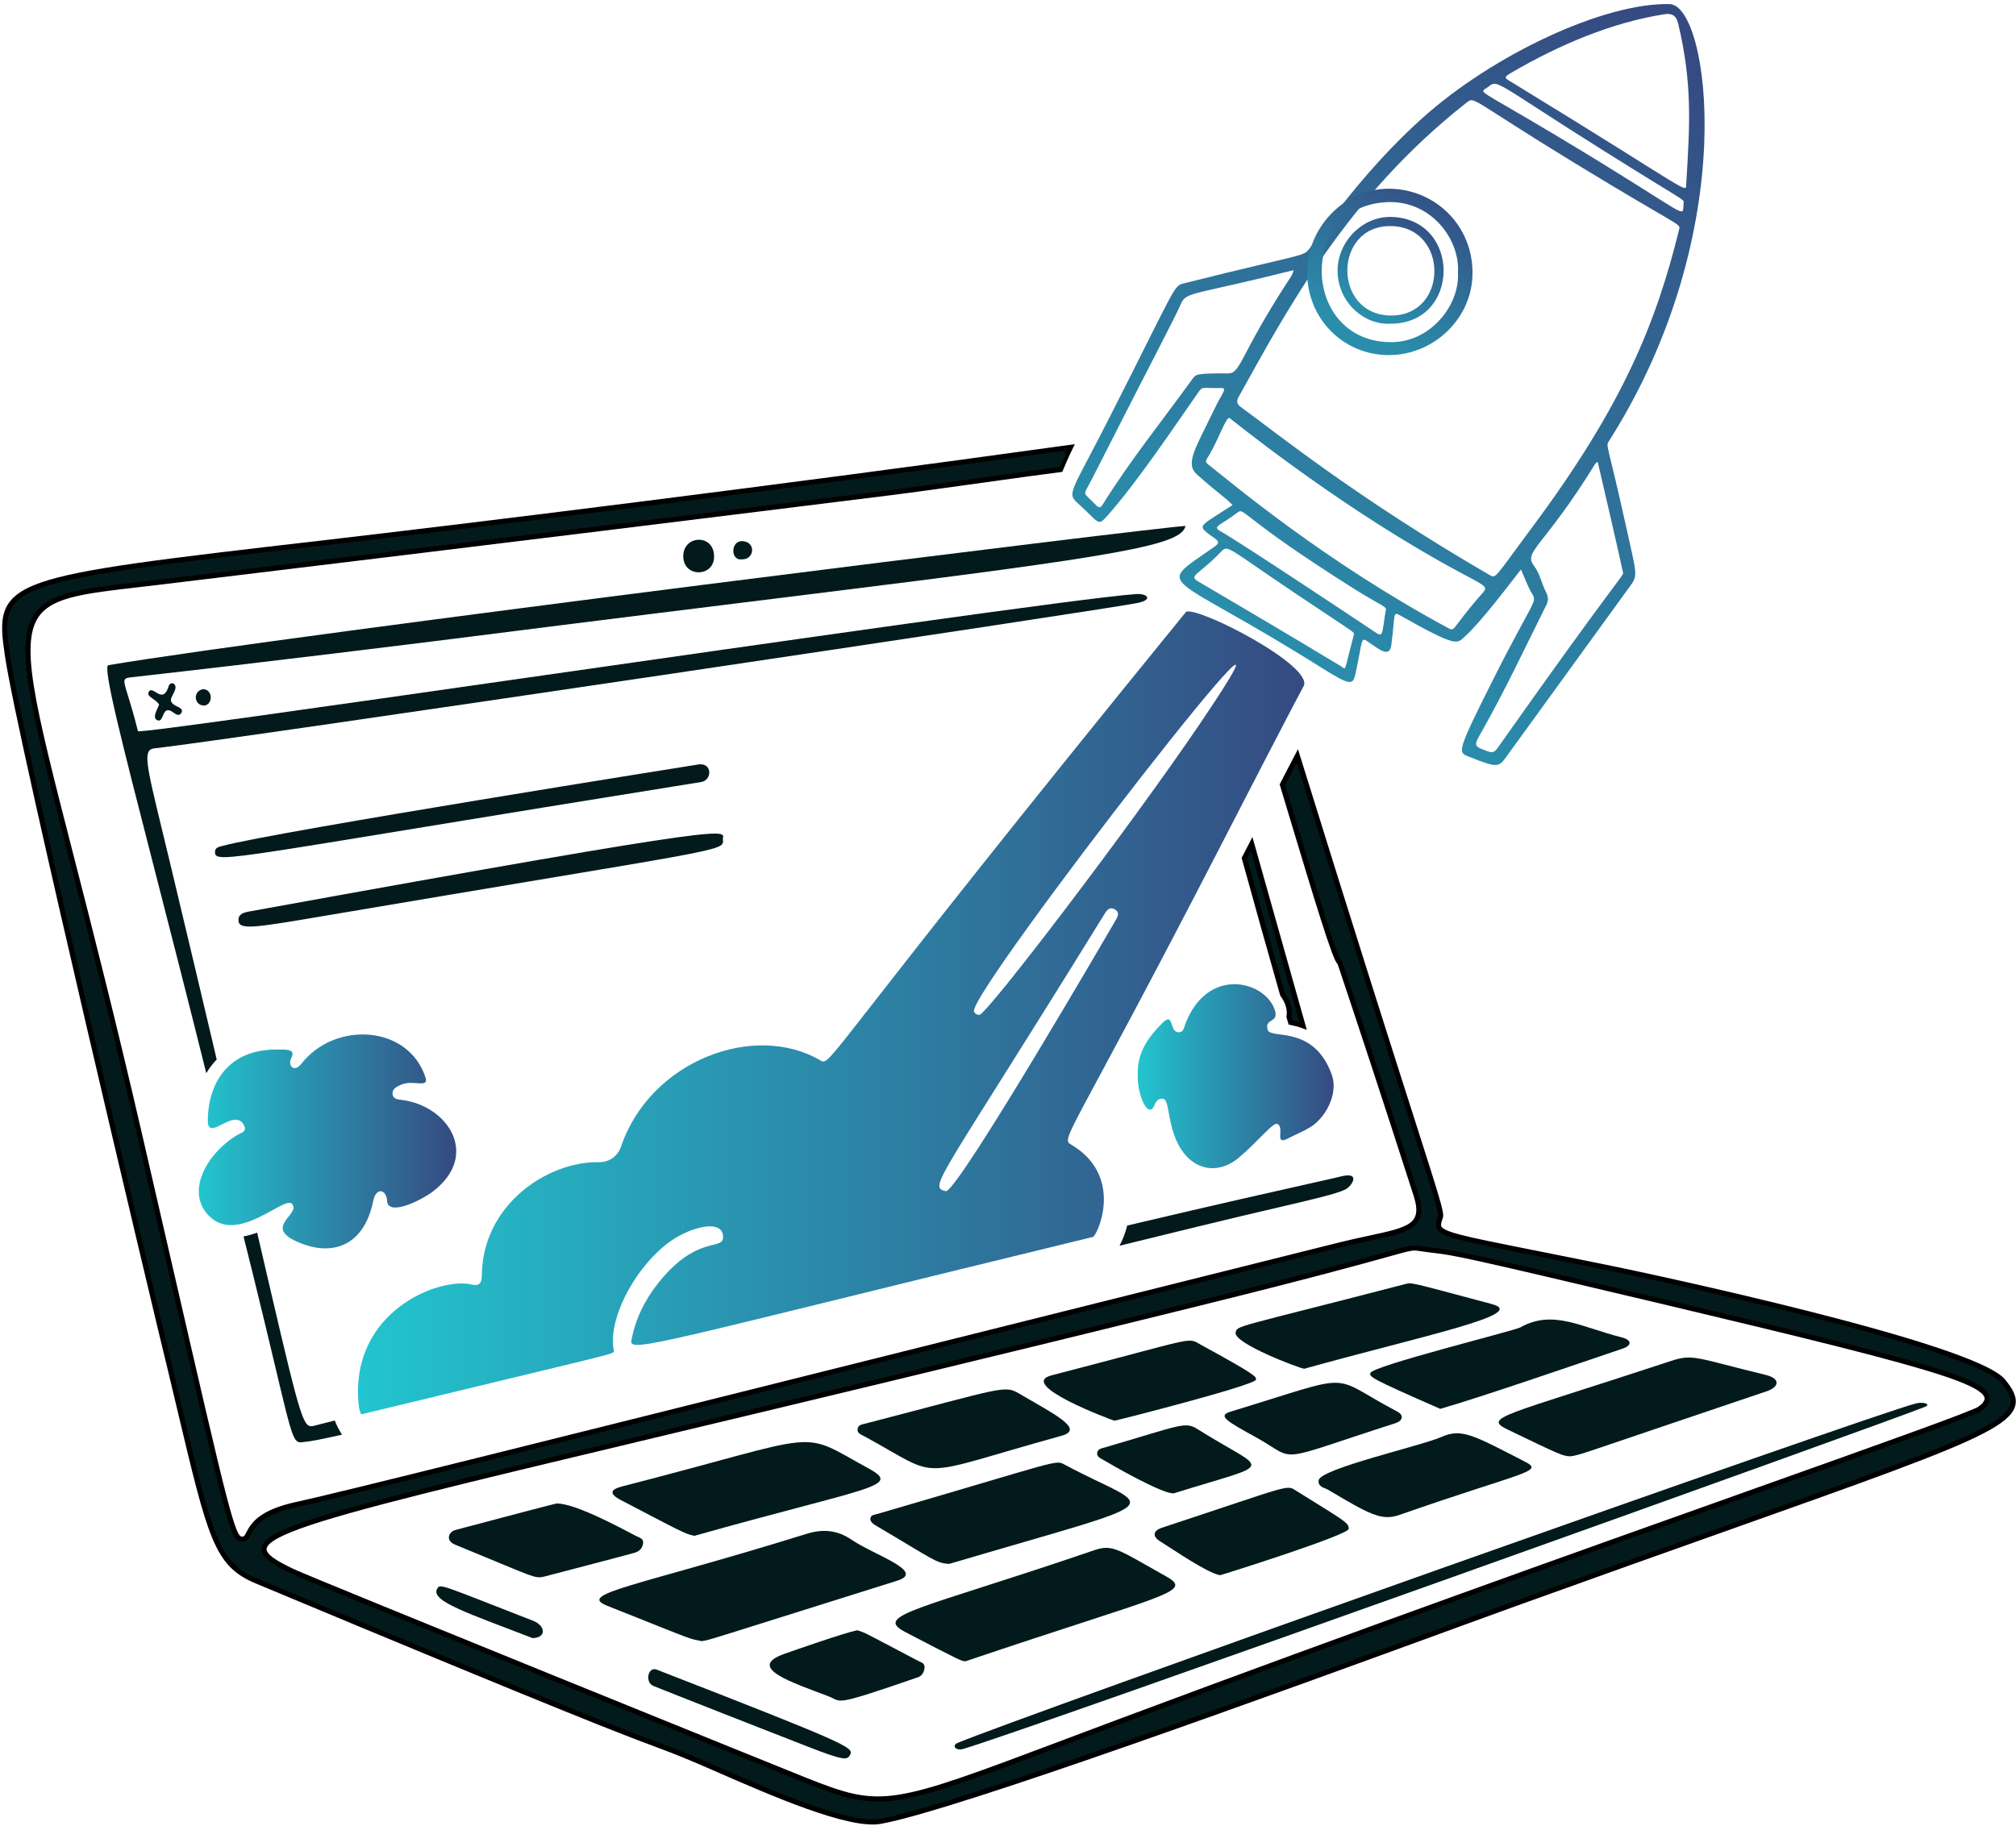 <?xml version="1.0" encoding="utf-8"?>
<svg xmlns="http://www.w3.org/2000/svg" width="394" height="357" viewBox="0 0 394 357" fill="none">
<path d="M42.016 166.603C41.998 165.673 42.767 165.557 43.512 165.357C54.037 162.537 136.432 149.455 136.487 149.446C139.246 149.031 139.208 152.525 137.037 152.875C44.815 167.675 42.063 169.035 42.016 166.601V166.603Z" fill="#021A1C"/>
<path d="M46.619 180.054C46.462 178.621 47.777 178.358 48.821 178.167C148.371 160.092 141.079 162.354 141.28 164.134C141.548 166.502 141.584 165.782 62.43 179.207C49.679 181.37 46.806 181.797 46.617 180.051L46.619 180.054Z" fill="#021A1C"/>
<path d="M139.557 108.891C139.485 112.932 133.349 112.941 133.541 108.532C133.715 104.546 139.637 104.35 139.557 108.891Z" fill="#021A1C"/>
<path d="M31.096 137.775C30.564 136.633 28.608 136.295 29.041 135.316C29.768 133.673 31.78 137.98 32.958 134.165C33.284 133.107 34.561 133.575 34.257 134.701C33.845 136.229 32.356 137.042 34.65 138.125C35.061 138.32 35.821 138.64 35.477 139.308C35.095 140.05 34.451 139.716 33.937 139.326C31.505 137.473 32.178 141.485 30.722 140.781C29.833 140.35 30.423 139.29 31.093 137.778L31.096 137.775Z" fill="#021A1C"/>
<path d="M144.95 109.342C142.704 109.637 142.771 105.582 145.178 105.791C147.85 106.023 147.385 109.501 144.95 109.342Z" fill="#021A1C"/>
<path d="M39.774 134.709C41.869 134.959 41.462 138.11 39.689 137.915C37.823 137.708 37.738 134.97 39.774 134.709Z" fill="#021A1C"/>
<path d="M137.123 320.829C134.219 320.18 136.984 321.217 118.664 313.907C112.662 311.512 124.166 310.242 157.644 299.846C160.908 298.834 163.678 299.131 166.483 301.034C170.936 304.051 181.02 307.234 175.349 309.012C137.306 320.938 139.114 320.498 137.123 320.831V320.829Z" fill="#021A1C"/>
<path d="M188.697 324.762C187.946 324.74 188.254 324.948 176.956 319.066C170.511 315.71 179.538 314.77 213.855 303.051C217.49 301.809 218.534 302.924 227.847 308.136C233.437 311.267 227.949 311.501 188.697 324.76V324.762Z" fill="#021A1C"/>
<path d="M135.729 300.233C133.961 299.924 133.025 299.352 121.353 293.256C118.892 291.971 119.361 291.154 121.577 290.584C162.193 280.138 155.574 279.305 169.914 287.16C176.328 290.675 169.481 290.716 135.729 300.233Z" fill="#021A1C"/>
<path d="M185.549 305.718C182.954 305.632 182.43 304.853 171.074 298.172C170.565 297.872 170.1 297.454 170.1 296.934C170.1 296.144 170.933 296.117 171.47 295.962C207.832 285.371 206.167 285.303 208.159 286.37C225.638 295.74 230.779 292.337 185.551 305.714L185.549 305.718Z" fill="#021A1C"/>
<path d="M306.935 284.694C305.462 284.671 304.876 284.401 294.748 279.513C289.626 277.04 293.621 276.934 326.511 266.072C330.955 264.603 331.391 265.461 345.081 268.781C348.039 269.498 347.726 271.149 345.287 271.973C307 284.893 309.222 284.324 306.935 284.696V284.694Z" fill="#021A1C"/>
<path d="M376.217 275.02C368.408 278.172 199.921 338.527 188.213 341.908C186.774 342.323 185.956 341.231 187.143 340.725C197.683 336.229 365.88 276.508 374.437 274.36C375.939 273.983 377.471 274.514 376.217 275.02Z" fill="#021A1C"/>
<path d="M254.883 267.577C253.803 267.431 241.081 262.611 241.488 260.505C241.763 259.067 241.324 259.676 274.429 251.074C276.055 250.651 275.14 250.569 291.558 254.933C298.962 256.902 278.346 261.052 254.883 267.579V267.577Z" fill="#021A1C"/>
<path d="M281.473 275.415C267.428 269.278 267.752 269.174 267.804 268.438C267.897 267.083 295.946 260.156 297.115 259.497C303.513 255.897 309.035 259.466 316.997 261.457C318.667 261.874 319.217 262.928 317.069 263.657C308.192 266.665 289.186 273.217 281.473 275.417V275.415Z" fill="#021A1C"/>
<path d="M199.25 272.474C205.775 276.318 212.131 279.383 207.49 280.67C177.763 288.904 184.634 289.329 168.899 280.765C168.313 280.447 167.511 280.229 167.6 279.378C167.69 278.527 168.49 278.465 169.14 278.295C196.368 271.23 196.263 270.714 199.248 272.472L199.25 272.474Z" fill="#021A1C"/>
<path d="M259.579 291.247C258.857 290.82 257.529 290.702 257.712 289.383C258.028 287.105 277.85 282.633 281.789 280.882C285.727 279.132 288.135 280.673 298.116 285.786C301.93 287.741 297.383 287.775 273.477 296.16C269.949 297.397 267.511 295.939 259.579 291.247Z" fill="#021A1C"/>
<path d="M217.789 277.735C217.101 277.531 198.629 270.643 205.544 268.854C234.307 261.411 231.924 261.371 234.609 262.84C245.883 269.004 245.498 269.135 245.453 269.712C245.373 270.774 218.509 277.636 217.789 277.735Z" fill="#021A1C"/>
<path d="M238.436 307.939C235.944 307.494 229.459 303.028 226.704 301.298C225.155 300.324 225.37 299.218 227.102 298.649C252.929 290.135 251.321 290.185 253.403 291.481C263.062 297.495 263.59 297.681 263.594 298.867C263.599 300.052 239.514 307.662 238.436 307.939Z" fill="#021A1C"/>
<path d="M108.816 293.906C112.491 293.947 120.886 298.47 124.359 300.293C124.932 300.592 125.88 300.738 125.663 301.852C125.479 302.792 124.849 303.303 124.055 303.544C122.978 303.869 106.413 308.194 106.355 308.207C104.415 308.657 104.576 308.364 88.945 301.966C87.011 301.174 87.651 299.457 89.017 299.094C110.044 293.498 108.868 293.904 108.816 293.908V293.906Z" fill="#021A1C"/>
<path d="M273.091 275.958C274.457 276.675 274.106 277.772 272.746 278.208C248.266 286.07 253.899 285.641 245.467 280.98C239.93 277.922 237.822 276.775 240.468 275.972C265.859 268.248 259.164 268.627 273.093 275.958H273.091Z" fill="#021A1C"/>
<path d="M167.549 318.705C169.371 319.318 167.661 318.492 179.384 324.651C179.969 324.96 180.779 325.105 180.691 326.002C180.609 326.847 180.258 327.591 179.37 327.898C162.405 333.751 164.667 332.661 161.965 331.63C154.76 328.881 145.764 325.997 153.255 323.325C154.706 322.808 165.287 319.093 167.551 318.707L167.549 318.705Z" fill="#021A1C"/>
<path d="M229.398 291.931C227.254 292.117 217.496 286.511 215.638 285.403C215.075 285.067 214.282 284.781 214.443 283.93C214.572 283.244 215.31 283.14 215.884 282.972C231.101 278.511 231.58 277.836 234.115 279.43C247.749 288.012 249.843 285.553 229.398 291.931Z" fill="#021A1C"/>
<path d="M128.287 326.374C165.441 340.82 166.769 341.601 166.196 342.925C165.658 344.169 164.963 344.201 157.943 341.479C151.999 339.174 130.123 330.581 127.69 329.582C126.047 328.908 126.571 325.822 128.285 326.372L128.287 326.374Z" fill="#021A1C"/>
<path d="M104.082 320.233C91.782 315.461 84.175 313.056 85.404 310.659C86.003 309.49 85.748 309.676 104.225 316.859C106.574 317.772 106.891 320.174 104.082 320.233Z" fill="#021A1C"/>
<path fill-rule="evenodd" clip-rule="evenodd" d="M255.645 231.448C258.841 230.73 260.851 230.281 262.098 229.972H262.101C266.075 228.987 264.189 231.95 262.87 232.563C261.01 233.425 257.111 234.336 249.741 236.057C245.677 237.006 240.557 238.202 234.144 239.771L220.043 243.222C219.627 243.324 219.211 243.426 218.797 243.528C219.388 242.436 219.917 241.09 220.304 239.58C238.693 235.244 249.421 232.842 255.645 231.448ZM65.433 277.697C64.147 278.022 62.853 278.349 61.55 278.678C61.204 278.767 60.908 278.842 60.63 278.796C58.936 278.533 57.902 273.888 50.257 240.963C49.334 241.306 48.444 241.551 47.593 241.712C48.422 245.095 49.073 247.667 49.307 248.598C49.356 248.791 49.387 248.914 49.398 248.957C56.28 276.93 56.761 281.439 58.384 281.913C58.702 282.007 59.064 281.943 59.527 281.873C60.454 281.811 62.215 281.502 66.831 280.465C66.185 279.373 65.742 278.574 65.433 277.697ZM40.314 209.8C40.91 208.787 41.599 207.9 42.353 207.123C39.811 196.316 36.87 183.895 33.457 169.621C32.833 167.013 32.27 164.69 31.769 162.624C28.47 149.006 27.87 146.532 30.222 146.284C43.344 144.913 217.848 118.945 222.583 117.817C225.357 117.156 224.195 115.978 221.993 116.134C211.976 116.845 151.579 125.529 103.255 132.445C62.734 138.245 27.062 143.35 26.96 142.938C26.156 139.702 25.472 137.486 25 135.959C24.026 132.806 23.96 132.592 25.621 132.406C52.842 129.35 83.188 125.558 88.206 124.93C88.673 124.872 88.92 124.841 88.925 124.841C117.821 121.177 140.627 118.359 158.629 116.134C219.656 108.593 230.911 106.533 231.689 102.818C228.05 102.818 54.761 124.35 21.18 130.033C20.001 130.232 23.797 145.015 30.18 169.878C33.094 181.227 36.548 194.677 40.314 209.8Z" fill="#021A1C"/>
<path d="M209.194 87.455C151.124 95.523 91.668 102.83 63.502 106.091L63.501 106.091C0.587 113.377 -0.726 113.529 1.472 128.24C4.027 145.354 31.182 259.009 31.195 259.063C32.694 265.196 33.961 270.533 35.067 275.19C41.169 300.883 42.34 305.815 50.194 309.098C112.087 334.962 122.248 338.762 128.091 340.947L128.107 340.953L128.119 340.957C130.234 341.747 131.791 342.329 135.055 343.68C136.61 344.325 138.528 345.162 140.674 346.1L140.702 346.112C150.8 350.523 165.92 357.128 172.021 356.058C186.443 353.526 251.93 329.615 283.278 318.168L283.282 318.165L283.289 318.163L283.338 318.145L283.345 318.143L284.991 317.542C289.624 315.85 293.407 314.469 296.029 313.525C312.089 307.738 325.66 302.918 337.092 298.858L337.097 298.856L337.106 298.853C392.37 279.226 397.548 277.387 391.479 270C385.71 262.977 321.86 249.38 314.939 247.968C309.062 246.769 304.182 245.795 300.133 244.989C285.104 241.995 281.557 241.286 281.172 239.758C281.051 239.286 281.235 238.737 281.476 238.015L281.514 237.899C281.778 237.104 280.756 233.905 275.941 218.839C271.803 205.901 264.871 184.207 253.551 147.766L253.377 148.098C252.981 148.856 252.563 149.657 252.124 150.501C251.939 150.86 251.753 151.219 251.566 151.578C251.254 152.18 250.94 152.785 250.627 153.392C251.008 154.652 251.383 155.9 251.754 157.131L252.095 158.266L252.11 158.315C257.158 175.083 261.141 188.316 261.833 188.117C265.718 199.707 270.623 214.542 276.746 233.603C278.697 239.678 275.399 240.387 267.731 242.035L267.728 242.036H267.726L267.665 242.049C265.939 242.42 263.992 242.839 261.833 243.377C228.639 251.664 197.814 259.381 170.684 266.174H170.679L170.627 266.187C108.071 281.848 65.162 292.59 58.11 294.079C50.756 295.634 49.382 298.263 48.6 299.76C48.195 300.534 47.949 301.004 47.114 300.865H47.112C45.398 300.579 44.437 296.404 32.626 245.057L32.448 244.284C30.949 237.768 29.277 230.5 27.41 222.399C22.058 199.173 17.426 181.119 13.816 167.048L13.814 167.041C6.114 137.026 3.059 125.12 7.563 119.738C10.524 116.199 16.752 115.48 27.075 114.289C28.476 114.127 29.952 113.956 31.506 113.769C100.299 105.472 144.692 99.957 173.482 96.381L173.498 96.379C177.836 95.84 185.495 94.774 192.582 93.787C198.775 92.925 204.532 92.124 207.255 91.788C207.834 90.426 207.837 90.42 207.839 90.42C207.842 90.42 207.845 90.426 208.441 89.052C208.635 88.658 208.726 88.456 208.817 88.254C208.909 88.051 209 87.849 209.194 87.455ZM250.671 194.426C248.358 186.341 245.774 177.092 243.196 167.765L244.633 164.984L254.653 200.518C253.801 200.209 252.981 200.007 252.238 199.861C252.17 199.63 252.103 199.398 252.035 199.164C251.999 199.038 251.962 198.912 251.926 198.785C252.171 197.319 251.675 195.795 250.671 194.426ZM341.968 291.868L341.966 291.87C310.041 303.236 264.974 319.282 219.406 336.326C216.135 337.55 213.099 338.692 210.274 339.755C209.625 340 208.986 340.24 208.358 340.476L208.341 340.483C174.022 353.411 172.476 353.993 157.533 348.059C153.889 346.613 61.77 309.32 57.33 307.245C43.417 300.737 50.426 299.063 128.799 280.347L128.843 280.337L128.848 280.334L128.938 280.313C155.356 274.004 189.87 265.762 234.404 254.752C256.04 249.404 266.056 246.62 271.05 245.232L271.059 245.23C275.995 243.856 276.022 243.85 277.524 244.074C278.727 244.253 279.548 244.352 280.271 244.44L280.385 244.454L280.388 244.454C284.077 244.892 285.547 245.066 323.981 254.198C383.186 268.265 392.342 270.983 387.089 275.331V275.328C386.081 276.161 368.595 282.389 341.968 291.868Z" fill="#021A1C"/>
<path d="M209.194 87.455C151.124 95.523 91.668 102.83 63.502 106.091L63.501 106.091C0.587 113.377 -0.726 113.529 1.472 128.24C4.027 145.354 31.182 259.009 31.195 259.063C32.694 265.196 33.961 270.533 35.067 275.19C41.169 300.883 42.34 305.815 50.194 309.098C112.087 334.962 122.248 338.762 128.091 340.947L128.107 340.953L128.119 340.957C130.234 341.747 131.791 342.329 135.055 343.68C136.61 344.325 138.528 345.162 140.674 346.1L140.702 346.112C150.8 350.523 165.92 357.128 172.021 356.058C186.443 353.526 251.93 329.615 283.278 318.168L283.282 318.165L283.289 318.163L283.338 318.145L283.345 318.143L284.991 317.542C289.624 315.85 293.407 314.469 296.029 313.525C312.089 307.738 325.66 302.918 337.092 298.858L337.097 298.856L337.106 298.853C392.37 279.226 397.548 277.387 391.479 270C385.71 262.977 321.86 249.38 314.939 247.968C309.062 246.769 304.182 245.795 300.133 244.989C285.104 241.995 281.557 241.286 281.172 239.758C281.051 239.286 281.235 238.737 281.476 238.015L281.514 237.899C281.778 237.104 280.756 233.905 275.941 218.839C271.803 205.901 264.871 184.207 253.551 147.766L253.377 148.098C252.981 148.856 252.563 149.657 252.124 150.501C251.939 150.86 251.753 151.219 251.566 151.578C251.254 152.18 250.94 152.785 250.627 153.392C251.008 154.652 251.383 155.9 251.754 157.131L252.095 158.266L252.11 158.315C257.158 175.083 261.141 188.316 261.833 188.117C265.718 199.707 270.623 214.542 276.746 233.603C278.697 239.678 275.399 240.387 267.731 242.035L267.728 242.036H267.726L267.665 242.049C265.939 242.42 263.992 242.839 261.833 243.377C228.639 251.664 197.814 259.381 170.684 266.174H170.679L170.627 266.187C108.071 281.848 65.162 292.59 58.11 294.079C50.756 295.634 49.382 298.263 48.6 299.76C48.195 300.534 47.949 301.004 47.114 300.865H47.112C45.398 300.579 44.437 296.404 32.626 245.057L32.448 244.284C30.949 237.768 29.277 230.5 27.41 222.399C22.058 199.173 17.426 181.119 13.816 167.048L13.814 167.041C6.114 137.026 3.059 125.12 7.563 119.738C10.524 116.199 16.752 115.48 27.075 114.289C28.476 114.127 29.952 113.956 31.506 113.769C100.299 105.472 144.692 99.957 173.482 96.381L173.498 96.379C177.836 95.84 185.495 94.774 192.582 93.787C198.775 92.925 204.532 92.124 207.255 91.788C207.834 90.426 207.837 90.42 207.839 90.42C207.842 90.42 207.845 90.426 208.441 89.052C208.635 88.658 208.726 88.456 208.817 88.254C208.909 88.051 209 87.849 209.194 87.455ZM250.671 194.426C248.358 186.341 245.774 177.092 243.196 167.765L244.633 164.984L254.653 200.518C253.801 200.209 252.981 200.007 252.238 199.861C252.17 199.63 252.103 199.398 252.035 199.164C251.999 199.038 251.962 198.912 251.926 198.785C252.171 197.319 251.675 195.795 250.671 194.426ZM341.968 291.868L341.966 291.87C310.041 303.236 264.974 319.282 219.406 336.326C216.135 337.55 213.099 338.692 210.274 339.755C209.625 340 208.986 340.24 208.358 340.476L208.341 340.483C174.022 353.411 172.476 353.993 157.533 348.059C153.889 346.613 61.77 309.32 57.33 307.245C43.417 300.737 50.426 299.063 128.799 280.347L128.843 280.337L128.848 280.334L128.938 280.313C155.356 274.004 189.87 265.762 234.404 254.752C256.04 249.404 266.056 246.62 271.05 245.232L271.059 245.23C275.995 243.856 276.022 243.85 277.524 244.074C278.727 244.253 279.548 244.352 280.271 244.44L280.385 244.454L280.388 244.454C284.077 244.892 285.547 245.066 323.981 254.198C383.186 268.265 392.342 270.983 387.089 275.331V275.328C386.081 276.161 368.595 282.389 341.968 291.868Z" stroke="black"/>
<path d="M231.824 119.576C161.532 205.898 162.428 208.549 160.401 207.342C147.596 199.718 127.09 207.224 121.349 224.21C120.723 226.061 118.973 227.235 117.048 227.196C106.977 227.001 94.217 235.574 94.164 249.432C94.159 250.869 93.598 251.453 92.199 251.114C85.904 249.591 68.543 256.298 70.056 274.174C70.146 275.23 70.302 275.984 70.597 276.492C120.073 264.509 120.113 264.721 119.983 264.123C118.711 258.339 123.558 248.605 130.126 243.318C134.143 240.085 140.836 238.16 141.292 241.445C141.768 244.873 136.597 240.866 128.666 250.794C126.019 254.107 124.17 257.85 123.397 262.066C122.928 264.632 129.241 262.325 213.681 241.788C215.136 240.155 219.118 229.575 209.425 223.811C207.151 222.46 208.66 223.418 238.964 164.582C241.251 160.141 252.285 138.718 254.769 134.154C256.886 130.263 234.601 118.704 231.822 119.572L231.824 119.576ZM217.886 180.161C217.841 180.238 187.428 232.631 184.877 232.876C181.282 232.014 183.288 231.451 215.684 178.958C216.185 178.147 216.694 177.146 217.823 177.752C219.035 178.404 218.346 179.344 217.886 180.161ZM234.397 141.651C221.103 161.26 193.014 198.172 191.407 198.403C190.897 198.385 190.519 198.185 190.358 197.736C189.075 194.133 264.659 97.016 234.395 141.653L234.397 141.651Z" fill="url(#paint0_linear_1444_18912)"/>
<path d="M222.364 210.272C222.158 205.84 224.387 202.775 227.161 200.007C229.56 197.617 228.402 201.883 230.42 201.799C231.292 201.762 231.368 200.95 231.607 200.312C235.875 188.883 247.017 191.662 249.084 197.262C250.153 200.155 246.943 198.954 247.777 201.381C248.391 203.168 256.819 200.332 260.295 210.145C261.619 213.882 258.983 218.631 256.012 220.391C254.615 221.217 253.101 221.844 251.653 222.591C248.93 223.996 251.157 220.377 249.634 219.719C248.798 219.355 246.033 222.97 242.221 226.223C237.907 229.906 232.819 228.714 230.226 223.619C228.127 219.496 228.569 215.101 227.376 214.828C226.499 214.629 225.947 215.201 225.657 215.957C224.47 219.042 222.245 214.088 222.362 210.274L222.364 210.272Z" fill="url(#paint1_linear_1444_18912)"/>
<path d="M54.151 205.169C56.044 205.187 57.831 205.056 56.921 206.838C56.188 208.28 57.451 209.803 58.899 207.953C65.505 199.516 79.812 200.392 83.154 210.625C83.876 212.834 80.679 211.006 78.419 212.044C77.597 212.421 76.647 212.77 76.718 213.849C76.79 214.927 77.869 214.939 78.612 215.036C87.551 216.199 93.904 225.832 84.574 232.945C82.331 234.654 75.797 237.89 75.645 234.727C75.538 232.513 73.501 232.019 72.956 234.713C71.06 244.095 64.307 245.761 57.65 242.546C51.732 239.688 58.87 237.315 57.059 235.329C55.568 233.694 46.434 243.373 40.839 237.688C36.113 232.886 40.562 225.364 46.349 221.893C47.053 221.47 48.31 221.264 47.711 220.038C45.842 216.224 40.553 223.521 40.613 218.989C40.714 211.356 44.901 205.087 54.156 205.174L54.151 205.169Z" fill="url(#paint2_linear_1444_18912)"/>
<path d="M314.456 86.216C340.573 45.142 334.001 1.005 326.327 0.803C313.655 0.469 291.853 10.586 277.864 23.191C269.661 30.582 262.694 39.112 256.266 48.108C254.643 50.381 256.534 49.07 231.709 55.312C229.19 55.946 230.555 54.642 216.627 82.026C209.457 96.12 208.439 96.384 210.566 98.304C214.957 102.267 214.472 103.02 216.463 100.776C222.25 94.256 229.582 83.298 234.149 76.763C235.077 75.435 234.893 75.921 238.575 75.859C240.005 75.835 238.922 76.626 237.22 80.199C233.749 87.487 231.525 90.592 233.904 92.728C238.224 96.608 239.435 97.166 240.877 98.743C234.767 102.701 234.114 102.668 235.936 104.165C237.533 105.478 238.937 105.757 237.369 106.866C225.431 115.303 227.319 111.092 257.825 130.256C263.978 134.121 264.399 134.041 264.925 131.637C266.396 124.909 265.839 124.389 267.493 125.539C269.555 126.972 271.575 128.649 271.91 126.132C272.7 120.189 272.147 119.468 273.594 120.286C284.934 126.68 284.716 125.85 286.31 124.412C289.469 121.563 295.006 114.208 297.25 111.326C297.997 112.999 298.54 114.579 299.378 115.981C300.51 117.882 299.825 116.885 291.622 133.217C284.637 147.127 284.947 147.07 287.007 147.897C292.987 150.296 292.927 149.97 294.651 147.579L318.688 114.427C320.139 112.455 319.818 112.095 317.866 103.245C314.147 86.377 313.762 87.306 314.456 86.216ZM295.631 14.063C304.675 8.804 315.052 4.366 325.355 2.774C326.815 2.548 327.615 3.085 327.97 4.579C330.78 16.415 330.257 24.276 329.556 35.896C329.433 37.936 331.252 37.969 296.008 16.419C293.963 15.168 293.598 15.245 295.631 14.063ZM290.836 16.983C292.781 15.453 291.885 15.929 313.402 29.455C329.215 39.397 329.219 38.947 329.051 39.665C328.657 42.879 331.307 42.787 304.684 26.822C287.9 16.757 289.092 18.355 290.836 16.983ZM233.017 74.127C226.794 82.722 220.795 90.126 215.524 98.602C215.123 99.246 214.816 99.38 214.219 98.763C211.475 95.925 211.636 97.129 213.306 93.839C227.3 66.297 229.129 63.105 230.854 59.276C231.879 57.002 233.364 57.701 252.808 52.819C252.609 53.818 252.062 54.435 251.641 55.084C242.142 69.738 242.546 73.007 239.983 72.995C233.682 72.964 233.708 73.17 233.015 74.127H233.017ZM264.589 124.101C262.536 131.857 263.167 130.883 262.052 130.223C257.329 127.43 255.023 125.911 234.161 113.66C232.234 112.528 234.216 112.438 238.575 107.933C240.034 106.424 239.416 106.775 253.187 116.017C264.79 123.804 264.743 123.515 264.589 124.101ZM270.823 119.363C270.073 123.718 270.387 124.672 268.884 123.667C264.952 121.041 242.893 106.346 238.462 103.808C236.871 102.895 238.453 102.797 241.828 100.206C243.265 99.104 242.233 101.012 264.85 115.239C270.086 118.533 271.14 118.551 270.823 119.363ZM289.685 116.003C283.424 123.107 284.501 123.581 282.916 122.724C258.741 109.641 241.019 94.645 236.165 90.825C235.712 90.469 235.534 90.202 235.905 89.628C238.012 86.375 239.457 81.713 240.261 81.686C240.93 82.182 259.761 97.504 281.185 109.606C290.303 114.757 291.133 114.359 289.685 116.003ZM291.045 112.366C264.882 97.172 249.231 84.443 242.53 79.588C241.754 79.027 241.567 78.503 242.088 77.569C251.213 61.181 263.078 38.566 286.576 20.099C288.272 18.765 287.087 19.264 307.697 31.845C328.306 44.427 328.457 43.672 328.179 44.801C323.71 63.018 317.204 79.234 299.451 103.069C291.936 113.157 292.424 113.165 291.047 112.365L291.045 112.366ZM292.607 146.327C292.126 147.006 291.633 147.205 290.811 146.9C288.028 145.867 287.964 145.867 289.448 143.254C294.067 135.13 298.022 126.66 302.196 118.302C302.639 117.416 302.625 116.689 302.158 115.773C301.3 114.098 300.929 112.089 299.823 110.639C297.63 107.763 301.575 107.186 311.773 90.661C311.837 90.557 311.969 90.494 312.246 90.272C317.275 111.814 317.072 111.571 317.179 111.847C317.455 112.567 316.999 111.77 292.607 146.327Z" fill="url(#paint3_linear_1444_18912)"/>
<path d="M272.269 36.912C281.232 37.417 288.091 44.756 287.772 53.926C287.467 62.717 279.625 69.898 270.513 69.392C261.91 68.915 255.1 61.706 255.48 52.494C255.832 43.965 263.314 36.409 272.267 36.912H272.269ZM284.935 53.27C285.347 46.701 279.596 39.123 271.069 39.515C253.328 40.33 254.44 67.231 272.199 66.883C279.652 66.738 285.316 59.62 284.935 53.27Z" fill="url(#paint4_linear_1444_18912)"/>
<path d="M271.653 63.282C266.407 63.523 261.408 58.904 261.411 52.909C261.414 47.184 266.343 42.231 271.977 42.409C285.641 42.842 285.512 63.413 271.653 63.282ZM271.901 61.678C283.107 61.666 283.16 44.471 271.956 44.2C260.484 43.922 260.426 61.69 271.901 61.678Z" fill="url(#paint5_linear_1444_18912)"/>
<defs>
<linearGradient id="paint0_linear_1444_18912" x1="69.963" y1="191.338" x2="254.91" y2="191.338" gradientUnits="userSpaceOnUse">
<stop stop-color="#22C5CF"/>
<stop offset="1" stop-color="#354A81"/>
</linearGradient>
<linearGradient id="paint1_linear_1444_18912" x1="222.351" y1="208.854" x2="260.646" y2="208.854" gradientUnits="userSpaceOnUse">
<stop stop-color="#22C5CF"/>
<stop offset="1" stop-color="#354A81"/>
</linearGradient>
<linearGradient id="paint2_linear_1444_18912" x1="38.851" y1="221.358" x2="89.169" y2="221.358" gradientUnits="userSpaceOnUse">
<stop stop-color="#22C5CF"/>
<stop offset="1" stop-color="#354A81"/>
</linearGradient>
<linearGradient id="paint3_linear_1444_18912" x1="249.48" y1="126.056" x2="327.503" y2="6.592" gradientUnits="userSpaceOnUse">
<stop stop-color="#2A8DAB"/>
<stop offset="1" stop-color="#354A81"/>
</linearGradient>
<linearGradient id="paint4_linear_1444_18912" x1="265.9" y1="64.281" x2="281.577" y2="35.573" gradientUnits="userSpaceOnUse">
<stop stop-color="#2A8DAB"/>
<stop offset="1" stop-color="#354A81"/>
</linearGradient>
<linearGradient id="paint5_linear_1444_18912" x1="268.103" y1="59.993" x2="278.176" y2="41.57" gradientUnits="userSpaceOnUse">
<stop stop-color="#2A8DAB"/>
<stop offset="1" stop-color="#354A81"/>
</linearGradient>
</defs>
</svg>
